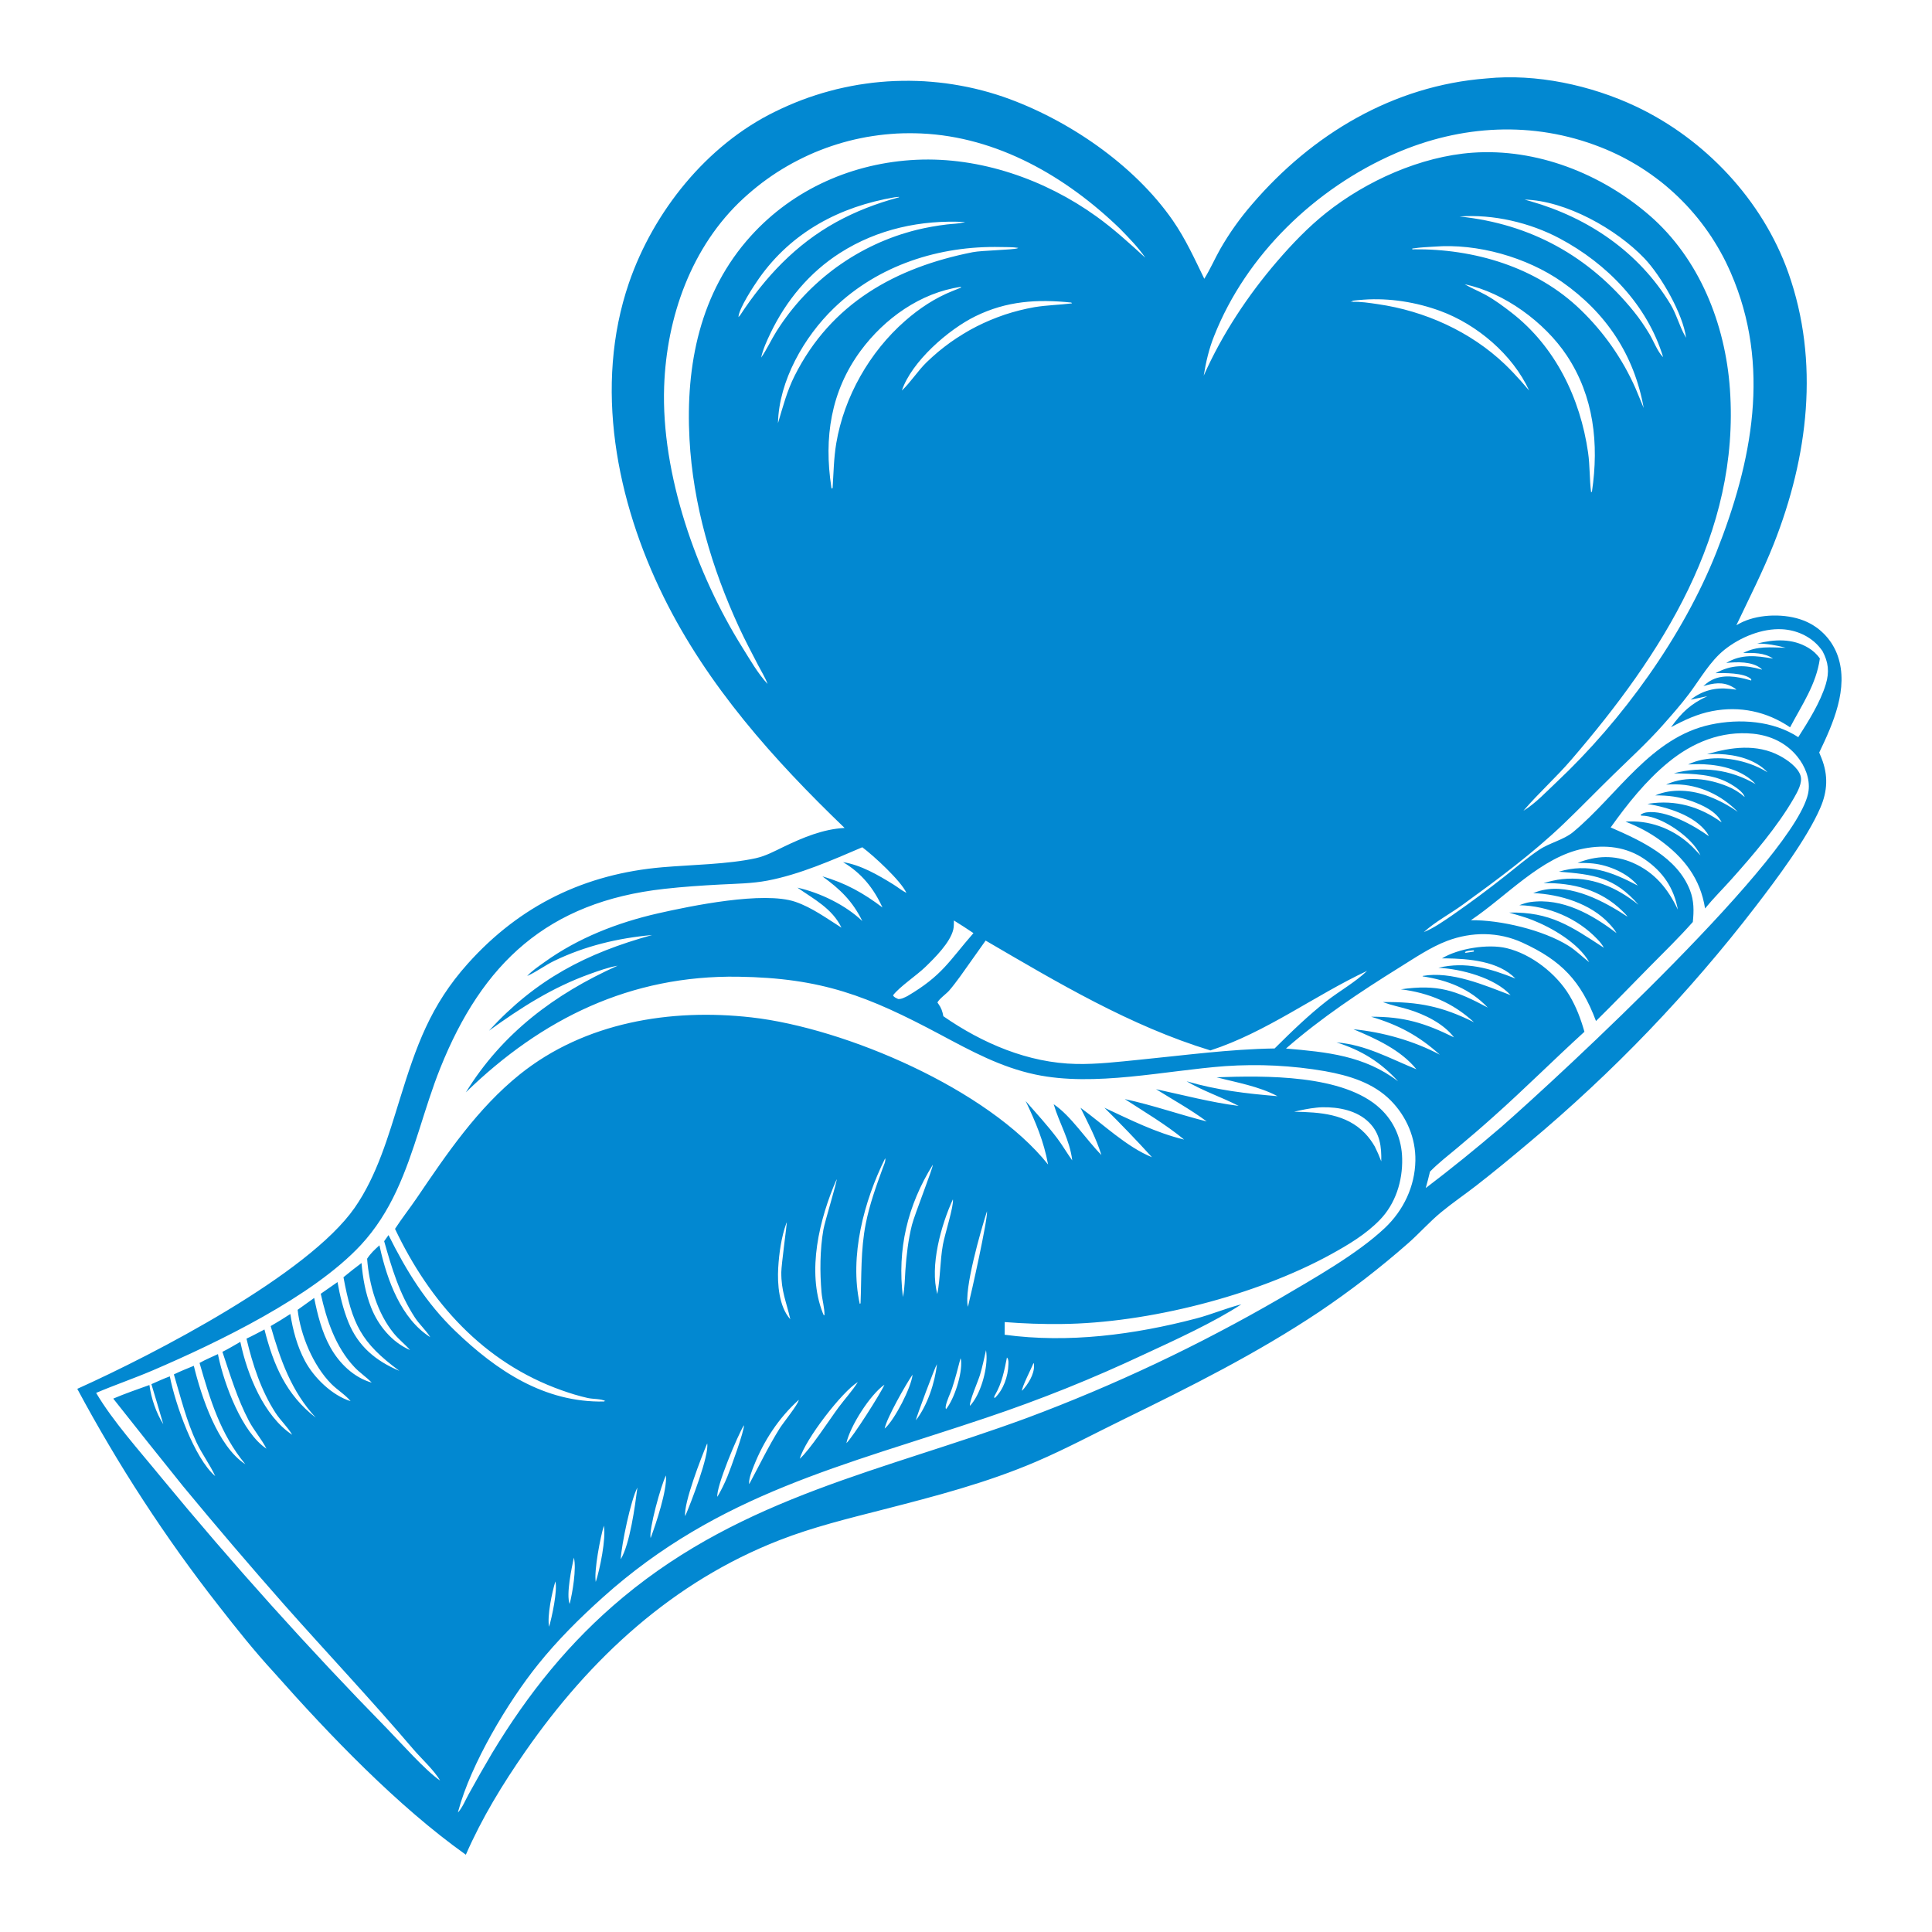 <svg width="50" height="50" viewBox="0 0 50 50" fill="none" xmlns="http://www.w3.org/2000/svg">
<path d="M31.167 7.215C31.32 6.969 31.438 6.696 31.581 6.443C31.699 6.238 31.826 6.038 31.964 5.845C32.101 5.652 32.248 5.466 32.403 5.287C33.958 3.472 36.058 2.215 38.47 2.03C39.756 1.899 41.172 2.205 42.336 2.754C44.127 3.6 45.614 5.18 46.28 7.054C47.101 9.366 46.792 11.829 45.907 14.071C45.62 14.796 45.27 15.478 44.937 16.182C45.018 16.133 45.103 16.091 45.191 16.057C45.66 15.878 46.312 15.884 46.769 16.098C46.792 16.109 46.815 16.12 46.837 16.132C46.86 16.144 46.882 16.156 46.904 16.169C46.925 16.182 46.947 16.195 46.968 16.21C46.989 16.224 47.01 16.238 47.03 16.253C47.05 16.268 47.07 16.284 47.09 16.3C47.109 16.316 47.129 16.333 47.147 16.35C47.166 16.367 47.184 16.384 47.202 16.402C47.22 16.42 47.237 16.438 47.254 16.457C47.271 16.476 47.288 16.495 47.304 16.515C47.32 16.535 47.335 16.555 47.35 16.575C47.365 16.595 47.38 16.616 47.394 16.637C47.408 16.658 47.421 16.68 47.434 16.702C47.447 16.724 47.459 16.746 47.471 16.768C47.483 16.791 47.494 16.813 47.505 16.836C47.515 16.859 47.525 16.882 47.535 16.906C47.544 16.929 47.553 16.953 47.562 16.977C47.85 17.813 47.439 18.73 47.081 19.476C47.101 19.524 47.121 19.573 47.141 19.622C47.316 20.063 47.298 20.474 47.109 20.908C46.763 21.707 45.975 22.756 45.436 23.458C45.005 24.019 44.559 24.568 44.097 25.104C43.636 25.641 43.16 26.165 42.671 26.675C42.181 27.186 41.677 27.683 41.16 28.165C40.643 28.648 40.113 29.117 39.57 29.571C39.121 29.949 38.666 30.326 38.202 30.686C37.901 30.919 37.584 31.135 37.291 31.377C36.995 31.622 36.736 31.916 36.446 32.172C36.081 32.493 35.705 32.802 35.32 33.1C34.934 33.397 34.54 33.681 34.136 33.953C32.517 35.032 30.805 35.889 29.062 36.74C28.314 37.106 27.582 37.499 26.816 37.827C25.533 38.377 24.206 38.721 22.857 39.067C21.954 39.299 21.041 39.52 20.171 39.86C17.41 40.936 15.27 42.92 13.596 45.327C13.003 46.179 12.473 47.047 12.056 48C10.295 46.749 8.528 44.906 7.091 43.283C6.585 42.734 6.116 42.144 5.658 41.556C5.313 41.116 4.978 40.668 4.653 40.214C4.328 39.759 4.013 39.297 3.708 38.829C3.402 38.36 3.107 37.886 2.823 37.404C2.538 36.923 2.264 36.436 2 35.943C3.994 35.046 7.973 32.985 9.178 31.258C9.757 30.428 10.052 29.395 10.349 28.44C10.771 27.081 11.132 26.024 12.112 24.933C13.463 23.427 15.142 22.615 17.147 22.444C17.892 22.38 18.846 22.368 19.561 22.21C19.818 22.153 20.046 22.028 20.281 21.915C20.781 21.675 21.299 21.457 21.858 21.427C20.023 19.663 18.306 17.744 17.172 15.442C15.953 12.97 15.362 9.992 16.277 7.322C16.91 5.48 18.284 3.758 20.052 2.893C20.108 2.865 20.165 2.837 20.223 2.811C20.28 2.784 20.338 2.758 20.396 2.733C20.454 2.707 20.512 2.683 20.571 2.659C20.63 2.635 20.688 2.612 20.748 2.589C20.807 2.567 20.866 2.545 20.926 2.524C20.986 2.503 21.046 2.483 21.106 2.464C21.166 2.444 21.227 2.425 21.288 2.407C21.348 2.389 21.409 2.372 21.471 2.356C21.532 2.339 21.593 2.323 21.654 2.308C21.716 2.293 21.778 2.279 21.84 2.266C21.902 2.252 21.964 2.24 22.026 2.228C22.088 2.216 22.15 2.205 22.213 2.194C22.275 2.184 22.338 2.174 22.401 2.166C22.463 2.157 22.526 2.149 22.589 2.141C22.652 2.134 22.715 2.128 22.778 2.122C22.841 2.116 22.904 2.111 22.967 2.107C23.031 2.103 23.094 2.1 23.157 2.097C23.22 2.094 23.284 2.093 23.347 2.092C23.41 2.091 23.474 2.09 23.537 2.091C23.6 2.091 23.664 2.093 23.727 2.095C23.79 2.097 23.854 2.1 23.917 2.103C23.98 2.107 24.043 2.112 24.106 2.117C24.169 2.122 24.233 2.128 24.295 2.135C24.358 2.142 24.421 2.149 24.484 2.157C24.547 2.166 24.61 2.175 24.672 2.185C24.735 2.195 24.797 2.205 24.859 2.217C24.922 2.228 24.984 2.24 25.046 2.253C25.108 2.266 25.17 2.28 25.231 2.294C25.293 2.309 25.354 2.324 25.416 2.34C25.477 2.356 25.538 2.373 25.599 2.39C25.66 2.408 25.72 2.426 25.781 2.445C25.841 2.464 25.901 2.484 25.961 2.504C27.616 3.078 29.347 4.255 30.351 5.704C30.681 6.18 30.915 6.696 31.167 7.215ZM37.906 7.357C38.084 7.46 38.276 7.537 38.456 7.636C38.687 7.764 38.909 7.929 39.118 8.091C40.252 8.97 40.897 10.306 41.099 11.709C41.149 12.055 41.134 12.401 41.178 12.744L41.2 12.72C41.383 11.489 41.25 10.257 40.548 9.2C39.977 8.341 38.924 7.567 37.906 7.357ZM39.455 5.165L39.611 5.209C41.111 5.638 42.415 6.526 43.231 7.873C43.388 8.133 43.462 8.439 43.612 8.701L43.635 8.742C43.557 8.128 42.988 7.138 42.556 6.685C41.83 5.926 40.525 5.192 39.455 5.165ZM19.698 9.255C19.847 9.041 19.959 8.792 20.099 8.569C20.125 8.529 20.151 8.489 20.177 8.449C20.204 8.409 20.231 8.369 20.258 8.33C20.285 8.291 20.313 8.252 20.342 8.214C20.37 8.175 20.399 8.137 20.428 8.099C20.457 8.061 20.487 8.024 20.517 7.987C20.547 7.95 20.578 7.913 20.609 7.876C20.64 7.84 20.672 7.804 20.703 7.768C20.735 7.733 20.768 7.697 20.8 7.663C20.833 7.628 20.866 7.593 20.9 7.559C20.933 7.525 20.968 7.492 21.002 7.458C21.036 7.425 21.071 7.392 21.106 7.36C21.141 7.327 21.177 7.295 21.213 7.264C21.249 7.232 21.285 7.201 21.322 7.17C21.358 7.14 21.395 7.109 21.433 7.08C21.47 7.05 21.508 7.02 21.546 6.991C21.584 6.963 21.623 6.934 21.661 6.906C21.7 6.878 21.739 6.851 21.779 6.824C21.818 6.797 21.858 6.77 21.898 6.744C21.938 6.718 21.978 6.692 22.019 6.667C22.06 6.642 22.101 6.617 22.142 6.593C22.183 6.569 22.225 6.545 22.267 6.522C22.309 6.499 22.351 6.476 22.393 6.454C22.436 6.432 22.478 6.41 22.521 6.389C22.564 6.368 22.607 6.347 22.651 6.327C22.694 6.307 22.738 6.288 22.781 6.268C22.825 6.249 22.869 6.231 22.914 6.213C22.958 6.195 23.003 6.177 23.047 6.16C23.092 6.144 23.137 6.127 23.182 6.111C23.227 6.095 23.272 6.08 23.318 6.065C23.363 6.05 23.409 6.036 23.455 6.023C23.501 6.009 23.547 5.996 23.593 5.983C23.639 5.971 23.685 5.959 23.732 5.947C23.986 5.886 24.244 5.84 24.504 5.809C24.645 5.792 24.795 5.792 24.932 5.758C24.948 5.754 24.963 5.75 24.978 5.746C23.836 5.685 22.712 5.926 21.74 6.546C20.95 7.05 20.348 7.775 19.943 8.617C19.846 8.818 19.746 9.037 19.698 9.255ZM23.34 10.108C23.574 9.886 23.75 9.599 23.985 9.371C24.033 9.325 24.081 9.28 24.13 9.236C24.179 9.191 24.229 9.148 24.28 9.105C24.331 9.063 24.383 9.021 24.435 8.981C24.487 8.94 24.54 8.901 24.594 8.862C24.648 8.824 24.703 8.786 24.758 8.75C24.813 8.713 24.869 8.678 24.926 8.644C24.982 8.609 25.039 8.576 25.097 8.543C25.155 8.511 25.213 8.48 25.272 8.45C25.331 8.42 25.391 8.391 25.451 8.363C25.511 8.335 25.572 8.309 25.633 8.283C25.694 8.257 25.755 8.233 25.817 8.21C25.879 8.186 25.942 8.164 26.004 8.143C26.067 8.122 26.13 8.103 26.194 8.084C26.257 8.066 26.321 8.048 26.386 8.032C26.45 8.016 26.514 8.001 26.579 7.987C26.644 7.973 26.709 7.961 26.774 7.949C27.098 7.896 27.42 7.891 27.743 7.851L27.725 7.83C26.842 7.739 26.051 7.788 25.241 8.186C24.544 8.528 23.594 9.356 23.34 10.108ZM20.134 10.952C20.26 10.532 20.367 10.119 20.565 9.725C21.51 7.847 23.177 6.923 25.172 6.527C25.413 6.479 26.227 6.468 26.333 6.425C26.34 6.422 26.346 6.418 26.352 6.415C26.206 6.391 26.045 6.396 25.897 6.393C24.312 6.357 22.738 6.858 21.583 7.972C20.809 8.718 20.158 9.855 20.134 10.952ZM28.985 5.919C27.592 4.571 25.813 3.54 23.837 3.454C23.785 3.452 23.733 3.45 23.68 3.449C23.628 3.448 23.576 3.447 23.523 3.448C23.471 3.448 23.419 3.449 23.366 3.45C23.314 3.452 23.262 3.454 23.209 3.456C23.157 3.459 23.105 3.463 23.053 3.467C23.001 3.471 22.948 3.475 22.896 3.481C22.844 3.486 22.792 3.492 22.741 3.499C22.689 3.505 22.637 3.513 22.585 3.521C22.533 3.529 22.482 3.537 22.43 3.546C22.379 3.556 22.327 3.565 22.276 3.576C22.225 3.586 22.174 3.598 22.123 3.609C22.072 3.621 22.021 3.633 21.97 3.646C21.919 3.659 21.869 3.673 21.819 3.687C21.768 3.702 21.718 3.716 21.668 3.732C21.618 3.747 21.568 3.764 21.519 3.78C21.469 3.797 21.42 3.814 21.371 3.832C21.321 3.85 21.273 3.869 21.224 3.888C21.175 3.907 21.127 3.927 21.078 3.947C21.03 3.968 20.982 3.989 20.935 4.01C20.887 4.032 20.84 4.054 20.792 4.077C20.745 4.099 20.698 4.123 20.652 4.147C20.605 4.17 20.559 4.195 20.513 4.22C20.467 4.245 20.422 4.271 20.376 4.297C20.331 4.323 20.286 4.35 20.241 4.377C20.197 4.404 20.152 4.432 20.108 4.46C20.064 4.489 20.021 4.518 19.977 4.547C19.934 4.577 19.891 4.607 19.849 4.637C19.806 4.668 19.764 4.699 19.722 4.73C19.681 4.762 19.639 4.794 19.598 4.827C19.558 4.859 19.517 4.892 19.477 4.926C19.437 4.959 19.397 4.994 19.358 5.028C19.318 5.063 19.28 5.098 19.241 5.133C17.893 6.374 17.25 8.205 17.188 10.004C17.109 12.271 18.024 14.858 19.214 16.759C19.41 17.072 19.613 17.43 19.865 17.701C19.805 17.536 19.7 17.37 19.619 17.213C19.451 16.89 19.281 16.568 19.128 16.238C18.419 14.701 17.935 13.057 17.844 11.363C17.741 9.451 18.113 7.563 19.435 6.104C20.54 4.884 22.085 4.211 23.719 4.135C25.366 4.059 27.044 4.644 28.373 5.6C28.826 5.925 29.23 6.295 29.641 6.67C29.452 6.395 29.216 6.157 28.985 5.919ZM39.427 20.982C39.734 20.797 40.021 20.488 40.282 20.243C41.98 18.646 43.554 16.473 44.417 14.299C45.349 11.949 45.842 9.464 44.79 7.053C44.77 7.007 44.749 6.961 44.728 6.916C44.707 6.871 44.686 6.825 44.664 6.781C44.642 6.736 44.619 6.691 44.596 6.647C44.572 6.602 44.548 6.558 44.524 6.515C44.5 6.471 44.475 6.428 44.449 6.384C44.424 6.341 44.398 6.299 44.371 6.256C44.345 6.214 44.318 6.171 44.291 6.13C44.263 6.088 44.235 6.046 44.206 6.005C44.178 5.964 44.149 5.923 44.119 5.883C44.09 5.843 44.06 5.803 44.029 5.763C43.998 5.723 43.968 5.684 43.936 5.645C43.904 5.606 43.872 5.568 43.84 5.53C43.807 5.492 43.775 5.454 43.741 5.417C43.708 5.379 43.674 5.342 43.64 5.306C43.605 5.269 43.571 5.233 43.535 5.198C43.5 5.162 43.465 5.127 43.428 5.092C43.392 5.058 43.356 5.023 43.319 4.99C43.282 4.956 43.245 4.923 43.207 4.89C43.169 4.857 43.131 4.824 43.093 4.792C43.054 4.76 43.015 4.729 42.976 4.698C42.936 4.667 42.897 4.637 42.857 4.607C42.817 4.577 42.776 4.547 42.735 4.518C42.694 4.489 42.653 4.461 42.612 4.433C42.57 4.405 42.529 4.377 42.486 4.35C42.444 4.323 42.402 4.297 42.359 4.271C42.316 4.245 42.273 4.22 42.229 4.195C42.186 4.17 42.142 4.146 42.098 4.122C42.054 4.098 42.01 4.075 41.965 4.052C41.92 4.03 41.876 4.008 41.83 3.986C41.785 3.964 41.74 3.943 41.694 3.923C41.648 3.903 41.602 3.883 41.556 3.863C41.51 3.844 41.464 3.825 41.417 3.807C39.674 3.124 37.812 3.23 36.109 3.971C34.047 4.869 32.251 6.591 31.42 8.7C31.288 9.028 31.209 9.373 31.152 9.722C31.626 8.654 32.294 7.644 33.055 6.76C33.439 6.314 33.855 5.88 34.315 5.513C35.363 4.677 36.77 4.048 38.106 3.952C39.766 3.833 41.436 4.493 42.682 5.568C43.98 6.689 44.651 8.385 44.77 10.068C45.036 13.811 43.007 16.937 40.667 19.66C40.272 20.119 39.824 20.52 39.443 20.963L39.427 20.982ZM21.818 22.312C22.28 22.385 22.727 22.646 23.121 22.89C23.233 22.959 23.341 23.05 23.458 23.108C23.316 22.795 22.612 22.147 22.316 21.927C21.535 22.261 20.701 22.63 19.863 22.79C19.465 22.866 19.054 22.87 18.65 22.891C18.161 22.917 17.677 22.949 17.19 23.004C14.174 23.339 12.482 24.927 11.394 27.643C10.975 28.689 10.737 29.799 10.26 30.82C10.022 31.33 9.725 31.803 9.342 32.217C8.099 33.556 5.639 34.742 3.959 35.463C3.474 35.671 2.973 35.841 2.488 36.048C2.924 36.786 3.612 37.548 4.163 38.224C6.025 40.482 7.979 42.656 10.027 44.747C10.383 45.112 10.998 45.809 11.389 46.081C11.247 45.825 10.895 45.503 10.693 45.266C9.609 43.993 8.464 42.78 7.355 41.529C6.468 40.523 5.598 39.504 4.744 38.471C4.136 37.716 3.531 36.958 2.931 36.196C3.237 36.065 3.554 35.957 3.867 35.844C3.913 36.188 4.04 36.565 4.226 36.859C4.126 36.513 4.023 36.167 3.918 35.822C4.076 35.752 4.233 35.68 4.395 35.62C4.535 36.335 5.026 37.737 5.57 38.202C5.434 37.904 5.229 37.633 5.088 37.334C4.826 36.777 4.675 36.157 4.5 35.569C4.669 35.488 4.842 35.417 5.016 35.347C5.209 36.141 5.635 37.433 6.35 37.895C5.7 37.108 5.442 36.234 5.164 35.273C5.316 35.187 5.483 35.119 5.641 35.044C5.644 35.064 5.648 35.083 5.652 35.103C5.804 35.83 6.266 37.076 6.896 37.492C6.769 37.242 6.574 37.023 6.442 36.773C6.144 36.206 5.959 35.59 5.756 34.985C5.914 34.908 6.067 34.814 6.22 34.727L6.225 34.75C6.4 35.578 6.832 36.649 7.562 37.132C7.445 36.931 7.262 36.765 7.134 36.569C6.758 35.993 6.536 35.309 6.379 34.644C6.536 34.571 6.69 34.486 6.844 34.407C7.075 35.319 7.404 36.099 8.172 36.688C7.54 36.008 7.256 35.193 7.005 34.319C7.178 34.22 7.348 34.115 7.514 34.006C7.579 34.424 7.691 34.844 7.891 35.218C8.122 35.653 8.595 36.115 9.074 36.262C8.935 36.093 8.726 35.97 8.571 35.812C8.103 35.338 7.776 34.552 7.703 33.898L8.131 33.591C8.22 34.033 8.328 34.468 8.548 34.866C8.779 35.281 9.153 35.649 9.62 35.782C9.482 35.638 9.31 35.527 9.171 35.379C8.684 34.861 8.451 34.163 8.301 33.483L8.735 33.18C8.796 33.531 8.884 33.891 9.018 34.222C9.271 34.843 9.725 35.221 10.335 35.477C9.342 34.745 9.115 34.269 8.889 33.055C9.041 32.927 9.198 32.807 9.356 32.687C9.39 33.081 9.458 33.468 9.604 33.837C9.789 34.306 10.141 34.735 10.612 34.939C10.482 34.79 10.325 34.669 10.197 34.514C9.763 33.986 9.551 33.247 9.501 32.576C9.59 32.438 9.698 32.337 9.82 32.229L9.837 32.306C10.021 33.13 10.382 34.13 11.135 34.606C11.024 34.425 10.856 34.279 10.739 34.1C10.335 33.482 10.141 32.824 9.942 32.122L10.055 31.964C10.52 32.896 11.025 33.718 11.782 34.446C12.855 35.477 14.091 36.303 15.634 36.271L15.655 36.256L15.68 36.264C15.544 36.194 15.361 36.213 15.21 36.18C14.981 36.129 14.755 36.059 14.534 35.98C12.511 35.262 11.122 33.697 10.223 31.803C10.399 31.532 10.601 31.276 10.783 31.009C11.563 29.859 12.36 28.682 13.455 27.803C15.135 26.456 17.355 26.093 19.449 26.33C21.882 26.606 25.574 28.192 27.124 30.137C27.015 29.54 26.803 29.039 26.544 28.495C26.82 28.811 27.107 29.123 27.36 29.458C27.499 29.643 27.614 29.843 27.749 30.031C27.689 29.507 27.415 29.072 27.269 28.577C27.716 28.877 28.116 29.501 28.504 29.891C28.37 29.463 28.162 29.069 27.963 28.668C28.538 29.085 29.16 29.685 29.813 29.949C29.414 29.511 29.004 29.084 28.582 28.668C29.255 28.981 29.919 29.317 30.645 29.492C30.169 29.099 29.626 28.781 29.109 28.444C29.856 28.607 30.506 28.84 31.23 29.023C30.808 28.71 30.362 28.466 29.918 28.188C30.624 28.34 31.341 28.53 32.057 28.621C31.619 28.395 31.13 28.234 30.709 27.983C31.484 28.212 32.259 28.303 33.062 28.369C32.569 28.109 32.02 28.02 31.485 27.88C32.726 27.837 34.773 27.799 35.723 28.692C36.086 29.032 36.278 29.489 36.288 29.985C36.301 30.566 36.116 31.154 35.707 31.574C35.347 31.944 34.899 32.212 34.45 32.459C32.502 33.532 29.699 34.242 27.479 34.265C26.986 34.271 26.493 34.254 26.002 34.215L26 34.543C27.648 34.767 29.356 34.542 30.955 34.123C31.35 34.02 31.731 33.856 32.126 33.756C31.428 34.215 30.394 34.689 29.623 35.045C28.957 35.358 28.282 35.653 27.598 35.928C26.914 36.202 26.223 36.457 25.525 36.691C21.841 37.934 18.605 38.643 15.6 41.341C14.998 41.882 14.434 42.442 13.926 43.074C13.137 44.055 12.186 45.653 11.859 46.873C11.856 46.884 11.854 46.895 11.852 46.907C11.966 46.785 12.05 46.574 12.134 46.425C12.33 46.068 12.532 45.714 12.74 45.363C13.671 43.824 14.738 42.489 16.128 41.334C19.264 38.727 22.867 38.062 26.57 36.699C27.137 36.488 27.699 36.264 28.256 36.029C28.813 35.794 29.365 35.547 29.912 35.289C30.459 35.03 31 34.761 31.535 34.479C32.071 34.198 32.6 33.906 33.123 33.603C33.992 33.09 35.117 32.462 35.841 31.779C36.323 31.323 36.618 30.704 36.63 30.038C36.641 29.456 36.404 28.9 35.998 28.486C35.544 28.023 34.914 27.834 34.292 27.722C34.079 27.685 33.866 27.655 33.651 27.631C33.437 27.608 33.222 27.59 33.007 27.579C32.791 27.568 32.575 27.564 32.36 27.566C32.144 27.568 31.929 27.576 31.713 27.591C30.147 27.706 28.331 28.135 26.792 27.808C25.899 27.618 25.139 27.204 24.343 26.779C22.45 25.77 21.27 25.31 19.103 25.277C16.316 25.236 14.024 26.359 12.056 28.27C12.999 26.738 14.36 25.721 15.984 24.992C15.74 25.036 15.495 25.124 15.261 25.208C14.293 25.556 13.484 26.076 12.654 26.675C13.874 25.344 15.167 24.671 16.878 24.198C15.989 24.279 15.143 24.48 14.337 24.87C14.107 24.982 13.9 25.14 13.667 25.248C13.66 25.252 13.652 25.255 13.644 25.258C13.768 25.122 13.942 25.007 14.091 24.9C14.967 24.27 15.981 23.877 17.028 23.638C17.887 23.443 19.759 23.058 20.584 23.339C21.015 23.487 21.394 23.767 21.777 24.008C21.541 23.514 21.064 23.271 20.637 22.972C21.226 23.104 21.881 23.421 22.317 23.837C22.062 23.319 21.743 23.012 21.284 22.681C21.876 22.849 22.349 23.114 22.838 23.485C22.609 22.985 22.294 22.594 21.818 22.312ZM40.343 22.559C41.111 22.332 41.7 22.558 42.386 22.919C42.124 22.596 41.634 22.391 41.229 22.347C41.096 22.333 40.962 22.332 40.828 22.332C41.306 22.143 41.78 22.121 42.257 22.329C42.821 22.575 43.166 22.998 43.423 23.542C43.32 22.979 43.038 22.564 42.565 22.238C42.09 21.912 41.544 21.853 40.987 21.961C39.89 22.173 38.98 23.206 38.066 23.815C38.829 23.805 39.939 24.068 40.593 24.477C40.795 24.604 40.945 24.76 41.13 24.902C40.847 24.403 40.162 24.007 39.646 23.805C39.454 23.729 39.253 23.68 39.057 23.617C40.123 23.596 40.652 23.97 41.508 24.528C41.464 24.445 41.404 24.374 41.339 24.306C40.822 23.76 40.066 23.443 39.321 23.427C39.413 23.392 39.507 23.359 39.604 23.346C40.432 23.229 41.206 23.667 41.836 24.149C41.786 24.061 41.719 23.982 41.65 23.908C41.168 23.383 40.372 23.143 39.679 23.113C39.759 23.083 39.838 23.055 39.921 23.037C40.67 22.872 41.52 23.327 42.121 23.725C42.083 23.669 42.032 23.62 41.983 23.573C41.421 23.025 40.711 22.845 39.947 22.854C40.108 22.81 40.262 22.769 40.428 22.752C41.175 22.672 41.833 22.957 42.405 23.416C41.781 22.699 41.245 22.63 40.343 22.559ZM36.848 24.123C37.11 24.018 37.362 23.838 37.595 23.679C38.057 23.358 38.508 23.023 38.95 22.674C39.239 22.446 39.524 22.2 39.83 21.995C40.103 21.811 40.469 21.736 40.713 21.533C41.863 20.577 42.721 19.082 44.274 18.752C45.019 18.593 45.889 18.651 46.539 19.078C46.804 18.662 47.109 18.179 47.252 17.706C47.348 17.387 47.319 17.137 47.165 16.848C47.136 16.808 47.106 16.769 47.074 16.732C46.835 16.458 46.483 16.305 46.123 16.285C45.602 16.256 45.034 16.493 44.632 16.813C44.256 17.113 44.002 17.57 43.716 17.952C43.504 18.235 43.266 18.503 43.032 18.768C42.63 19.221 42.18 19.632 41.747 20.055C41.318 20.473 40.902 20.904 40.469 21.318C39.666 22.087 38.754 22.762 37.855 23.414C37.529 23.651 37.146 23.852 36.848 24.123ZM35.38 25.126C34.014 25.768 32.769 26.716 31.325 27.185C29.249 26.551 27.371 25.429 25.508 24.342L24.851 25.268C24.757 25.394 24.663 25.524 24.559 25.642C24.494 25.716 24.278 25.874 24.262 25.949L24.284 25.978C24.361 26.086 24.39 26.172 24.414 26.3C25.424 27.001 26.613 27.511 27.855 27.535C28.393 27.546 28.942 27.48 29.477 27.427C30.646 27.312 31.811 27.152 32.987 27.134C33.414 26.709 33.867 26.27 34.342 25.9C34.675 25.642 35.078 25.416 35.38 25.126ZM38.504 26.076C38.038 25.589 37.472 25.369 36.817 25.268L36.819 25.257C37.563 25.125 38.419 25.498 39.095 25.755C38.687 25.305 37.816 25.076 37.226 25.046C37.935 24.876 38.557 25.061 39.218 25.324C38.781 24.869 38.005 24.812 37.415 24.802C37.383 24.801 37.351 24.801 37.319 24.802C37.739 24.546 38.508 24.422 38.991 24.538C39.632 24.691 40.281 25.2 40.617 25.762C40.794 26.059 40.911 26.371 41.005 26.702C40.216 27.42 39.464 28.174 38.667 28.884C38.354 29.165 38.035 29.44 37.712 29.709C37.475 29.907 37.223 30.101 37.008 30.322C36.973 30.464 36.939 30.606 36.898 30.747C37.562 30.242 38.21 29.718 38.843 29.174C40.364 27.844 46.6 22.076 46.805 20.469C46.846 20.15 46.714 19.828 46.516 19.582C46.23 19.227 45.823 19.035 45.373 18.989C44.548 18.907 43.802 19.214 43.173 19.731C42.594 20.207 42.118 20.806 41.684 21.414C42.467 21.756 43.406 22.184 43.737 23.04C43.842 23.314 43.84 23.573 43.81 23.861C43.453 24.265 43.065 24.641 42.687 25.024C42.226 25.491 41.772 25.964 41.304 26.424C40.914 25.385 40.408 24.857 39.4 24.395C38.781 24.111 38.086 24.11 37.452 24.35C37.024 24.512 36.613 24.792 36.225 25.033C35.2 25.671 34.192 26.341 33.281 27.136C34.341 27.227 35.308 27.318 36.183 27.985C35.726 27.483 35.234 27.181 34.588 26.977C35.35 27.039 35.968 27.393 36.657 27.673C36.255 27.174 35.604 26.878 35.026 26.637C35.774 26.707 36.6 26.94 37.261 27.295C36.72 26.804 36.185 26.52 35.483 26.313C36.335 26.308 36.882 26.478 37.629 26.847C37.363 26.492 36.867 26.251 36.452 26.125C36.241 26.061 36.024 26.02 35.817 25.944L35.792 25.934C36.712 25.922 37.329 26.047 38.147 26.456C37.603 25.954 36.985 25.696 36.255 25.603C37.212 25.468 37.664 25.628 38.504 26.076ZM20.349 31.661C20.22 32.018 20.162 32.436 20.14 32.814C20.116 33.23 20.158 33.814 20.453 34.142C20.35 33.687 20.215 33.414 20.22 32.922C20.221 32.742 20.369 31.65 20.363 31.632L20.349 31.661ZM23.617 35.576C23.443 35.826 22.945 36.704 22.895 36.97C22.899 36.966 22.905 36.963 22.909 36.959C23.155 36.735 23.582 35.915 23.617 35.576ZM22.201 35.768C21.796 36.01 20.834 37.258 20.698 37.752C20.954 37.531 21.47 36.737 21.703 36.422C21.864 36.206 22.058 35.995 22.201 35.768ZM22.889 35.836C22.52 36.092 22 36.908 21.904 37.349C22.067 37.199 22.796 36.056 22.889 35.836ZM23.702 36.758C24 36.377 24.198 35.781 24.248 35.304C24.194 35.386 23.717 36.663 23.702 36.758ZM16.064 40.354C16.303 39.958 16.434 38.98 16.496 38.498C16.325 38.817 16.085 39.969 16.064 40.354ZM23.158 5.105C21.736 5.345 20.488 6.005 19.643 7.205C19.508 7.397 19.121 7.983 19.111 8.207L19.153 8.161C19.802 7.171 20.594 6.325 21.641 5.748C22.151 5.468 22.677 5.267 23.237 5.114C23.268 5.106 23.259 5.115 23.271 5.095L23.158 5.105ZM37.773 5.603C39.616 5.794 41.126 6.631 42.285 8.064C42.434 8.248 42.566 8.443 42.688 8.646C42.791 8.819 42.901 9.11 43.042 9.244C42.633 7.893 41.589 6.821 40.359 6.168C39.593 5.761 38.641 5.538 37.773 5.603ZM37.12 6.383C36.944 6.394 36.766 6.4 36.59 6.427C36.563 6.431 36.574 6.433 36.554 6.425L36.554 6.466C36.508 6.458 36.525 6.466 36.5 6.453C36.536 6.46 36.544 6.471 36.577 6.452C38.145 6.434 39.764 6.907 40.911 8.022C40.986 8.094 41.059 8.168 41.13 8.244C41.201 8.319 41.27 8.396 41.337 8.475C41.405 8.554 41.47 8.634 41.533 8.716C41.597 8.798 41.658 8.882 41.718 8.967C41.777 9.052 41.834 9.138 41.889 9.226C41.945 9.314 41.998 9.403 42.049 9.493C42.099 9.583 42.148 9.675 42.194 9.767C42.241 9.86 42.285 9.954 42.327 10.049C42.397 10.219 42.468 10.39 42.539 10.559C42.293 9.187 41.57 8.098 40.424 7.295C39.511 6.657 38.233 6.294 37.12 6.383ZM24.86 7.425C23.819 7.578 22.891 8.242 22.274 9.077C21.499 10.128 21.32 11.335 21.514 12.603C21.517 12.617 21.519 12.632 21.521 12.646L21.548 12.629C21.573 12.242 21.578 11.857 21.642 11.474C21.844 10.27 22.506 9.108 23.422 8.306C23.791 7.983 24.195 7.713 24.652 7.531L24.871 7.443L24.869 7.427L24.86 7.425ZM35.295 7.755C35.195 7.764 35.093 7.769 34.993 7.786L35.009 7.81L34.946 7.802L34.975 7.8L34.953 7.814C34.965 7.813 34.978 7.812 34.99 7.812C35.206 7.802 35.442 7.84 35.656 7.871C36.874 8.047 38.057 8.579 38.95 9.431C39.093 9.569 39.23 9.713 39.362 9.862L39.575 10.108C39.148 9.178 38.227 8.397 37.273 8.047C36.65 7.819 35.959 7.708 35.295 7.755ZM24.687 23.822C24.686 23.898 24.688 23.981 24.671 24.055C24.591 24.396 24.187 24.794 23.946 25.027C23.716 25.249 23.282 25.535 23.112 25.758C23.139 25.814 23.19 25.826 23.244 25.854C23.331 25.861 23.409 25.814 23.485 25.778C24.392 25.242 24.553 24.882 25.193 24.149C25.026 24.038 24.859 23.926 24.687 23.822ZM38.131 24.594C38.058 24.603 37.97 24.599 37.91 24.641L37.929 24.66L38.139 24.627L38.149 24.605L38.131 24.594ZM34.072 28.666C33.874 28.686 33.685 28.726 33.492 28.771C34.16 28.785 34.836 28.821 35.33 29.334C35.426 29.435 35.511 29.552 35.58 29.673C35.643 29.799 35.698 29.924 35.747 30.056C35.755 29.677 35.717 29.336 35.434 29.052C35.122 28.737 34.643 28.647 34.216 28.656C34.168 28.657 34.121 28.66 34.072 28.666ZM22.909 29.975C22.358 31.084 21.98 32.513 22.25 33.743L22.271 33.731C22.299 33.039 22.27 32.347 22.407 31.663C22.506 31.165 22.672 30.705 22.846 30.23C22.873 30.154 22.926 30.054 22.909 29.975ZM24.141 30.144C23.485 31.196 23.216 32.335 23.367 33.564C23.369 33.557 23.37 33.549 23.372 33.542C23.415 33.328 23.415 33.098 23.431 32.88C23.459 32.485 23.504 32.087 23.601 31.701C23.668 31.435 24.145 30.234 24.141 30.144ZM21.653 30.518C21.207 31.536 20.87 32.906 21.294 33.981C21.301 33.999 21.309 34.017 21.317 34.034L21.337 34.04C21.343 33.851 21.277 33.639 21.261 33.447C21.216 32.923 21.219 32.345 21.309 31.826C21.347 31.608 21.666 30.579 21.653 30.518ZM24.661 31.039C24.356 31.7 24.059 32.762 24.258 33.489C24.337 33.07 24.327 32.636 24.402 32.214C24.446 31.963 24.69 31.203 24.661 31.039ZM25.543 31.347C25.386 31.836 24.939 33.38 25.05 33.82C25.134 33.487 25.567 31.55 25.543 31.347ZM25.518 34.942C25.471 35.155 25.425 35.37 25.363 35.579C25.319 35.731 25.081 36.269 25.102 36.383C25.37 36.102 25.543 35.482 25.532 35.099C25.53 35.046 25.527 34.995 25.518 34.942ZM26.059 35.133C25.993 35.467 25.93 35.793 25.757 36.092C25.734 36.13 25.743 36.113 25.727 36.162L25.744 36.181C25.966 35.974 26.091 35.617 26.097 35.316C26.099 35.258 26.105 35.19 26.068 35.141C26.065 35.138 26.062 35.135 26.059 35.133ZM24.858 35.153C24.791 35.414 24.723 35.675 24.639 35.931C24.591 36.076 24.494 36.259 24.474 36.406C24.47 36.434 24.475 36.445 24.482 36.47C24.698 36.209 24.907 35.549 24.872 35.21C24.869 35.18 24.867 35.178 24.858 35.153ZM26.75 35.272C26.708 35.379 26.429 35.925 26.451 35.993C26.603 35.828 26.773 35.566 26.76 35.331C26.759 35.294 26.759 35.303 26.75 35.272ZM20.672 36.228C20.154 36.695 19.769 37.283 19.512 37.93C19.462 38.057 19.386 38.24 19.386 38.378C19.386 38.388 19.389 38.398 19.39 38.409C19.651 37.924 19.89 37.426 20.183 36.959C20.267 36.825 20.664 36.337 20.672 36.228ZM19.253 36.884C19.093 37.139 18.528 38.485 18.565 38.738C18.666 38.567 18.753 38.389 18.828 38.205C18.902 38.025 19.268 37.019 19.253 36.884ZM18.302 37.355C18.152 37.709 17.685 38.913 17.733 39.237C17.881 38.895 18.357 37.664 18.302 37.355ZM17.235 38.184C17.108 38.429 16.787 39.594 16.838 39.805C16.978 39.433 17.267 38.567 17.235 38.184ZM15.628 39.484C15.54 39.77 15.369 40.648 15.418 40.94C15.525 40.615 15.688 39.821 15.628 39.484ZM14.852 40.311C14.796 40.568 14.647 41.268 14.743 41.511C14.817 41.212 14.922 40.601 14.852 40.311ZM14.373 40.927C14.287 41.203 14.156 41.827 14.21 42.1C14.283 41.855 14.432 41.167 14.373 40.927Z" fill="#0288D1"/>
<path d="M44.675 17.157C45.072 16.92 45.449 16.968 45.886 17.045C45.658 16.886 45.378 16.897 45.113 16.899C45.492 16.708 45.806 16.758 46.214 16.764C45.964 16.697 45.736 16.658 45.477 16.654C45.924 16.543 46.388 16.518 46.799 16.765C46.918 16.837 47.02 16.927 47.098 17.042C47.006 17.707 46.633 18.244 46.327 18.823C45.726 18.414 45.026 18.264 44.308 18.404C43.925 18.478 43.587 18.636 43.246 18.82C43.524 18.436 43.757 18.214 44.187 18.017L43.755 18.108C44.049 17.872 44.394 17.785 44.765 17.828L44.939 17.849C44.904 17.816 44.867 17.794 44.825 17.771C44.577 17.636 44.34 17.68 44.083 17.756C44.137 17.708 44.193 17.661 44.255 17.624C44.565 17.438 44.95 17.505 45.276 17.599L45.321 17.612L45.323 17.582C45.318 17.576 45.313 17.57 45.307 17.565C45.128 17.41 44.621 17.415 44.399 17.421C44.82 17.196 45.156 17.203 45.603 17.331C45.589 17.314 45.589 17.313 45.569 17.297C45.343 17.115 44.949 17.128 44.675 17.157Z" fill="#0288D1"/>
<path d="M42.636 20.805L42.668 20.8C43.359 20.692 43.994 20.875 44.556 21.283C44.422 20.998 44.06 20.835 43.778 20.733C43.462 20.619 43.172 20.583 42.839 20.585C43.269 20.397 43.796 20.445 44.225 20.611C44.358 20.662 44.487 20.721 44.612 20.788C44.737 20.855 44.858 20.929 44.974 21.011C44.554 20.577 43.98 20.308 43.372 20.299C43.288 20.298 43.204 20.3 43.12 20.305L43.151 20.291C43.649 20.076 44.206 20.148 44.699 20.347C44.87 20.416 45.012 20.505 45.152 20.626C45.119 20.499 44.906 20.36 44.793 20.293C44.348 20.029 43.821 20.027 43.319 20.012C44.061 19.824 44.767 19.907 45.435 20.293C45.106 19.933 44.567 19.802 44.096 19.779C43.96 19.773 43.824 19.778 43.689 19.784C44.168 19.553 44.782 19.595 45.277 19.766C45.359 19.794 45.439 19.827 45.517 19.864C45.596 19.901 45.672 19.942 45.745 19.988C45.432 19.652 44.929 19.53 44.486 19.514C44.383 19.51 44.281 19.515 44.178 19.521C44.791 19.333 45.463 19.244 46.056 19.558C46.252 19.662 46.531 19.856 46.598 20.075C46.654 20.256 46.519 20.492 46.431 20.646C46.004 21.39 45.374 22.124 44.803 22.763C44.58 23.012 44.338 23.251 44.127 23.511C44.006 22.74 43.585 22.199 42.964 21.746C42.683 21.541 42.392 21.39 42.068 21.264C42.66 21.219 43.239 21.427 43.685 21.811C43.802 21.912 43.902 22.024 44.008 22.136C43.946 22.005 43.86 21.892 43.761 21.787C43.476 21.484 42.922 21.118 42.494 21.109C42.487 21.108 42.48 21.108 42.473 21.108L42.457 21.088C42.505 21.05 42.554 21.033 42.614 21.024C43.109 20.953 43.841 21.363 44.224 21.64C44.21 21.609 44.196 21.58 44.176 21.552C43.851 21.099 43.155 20.892 42.636 20.805Z" fill="#0288D1"/>
</svg>
